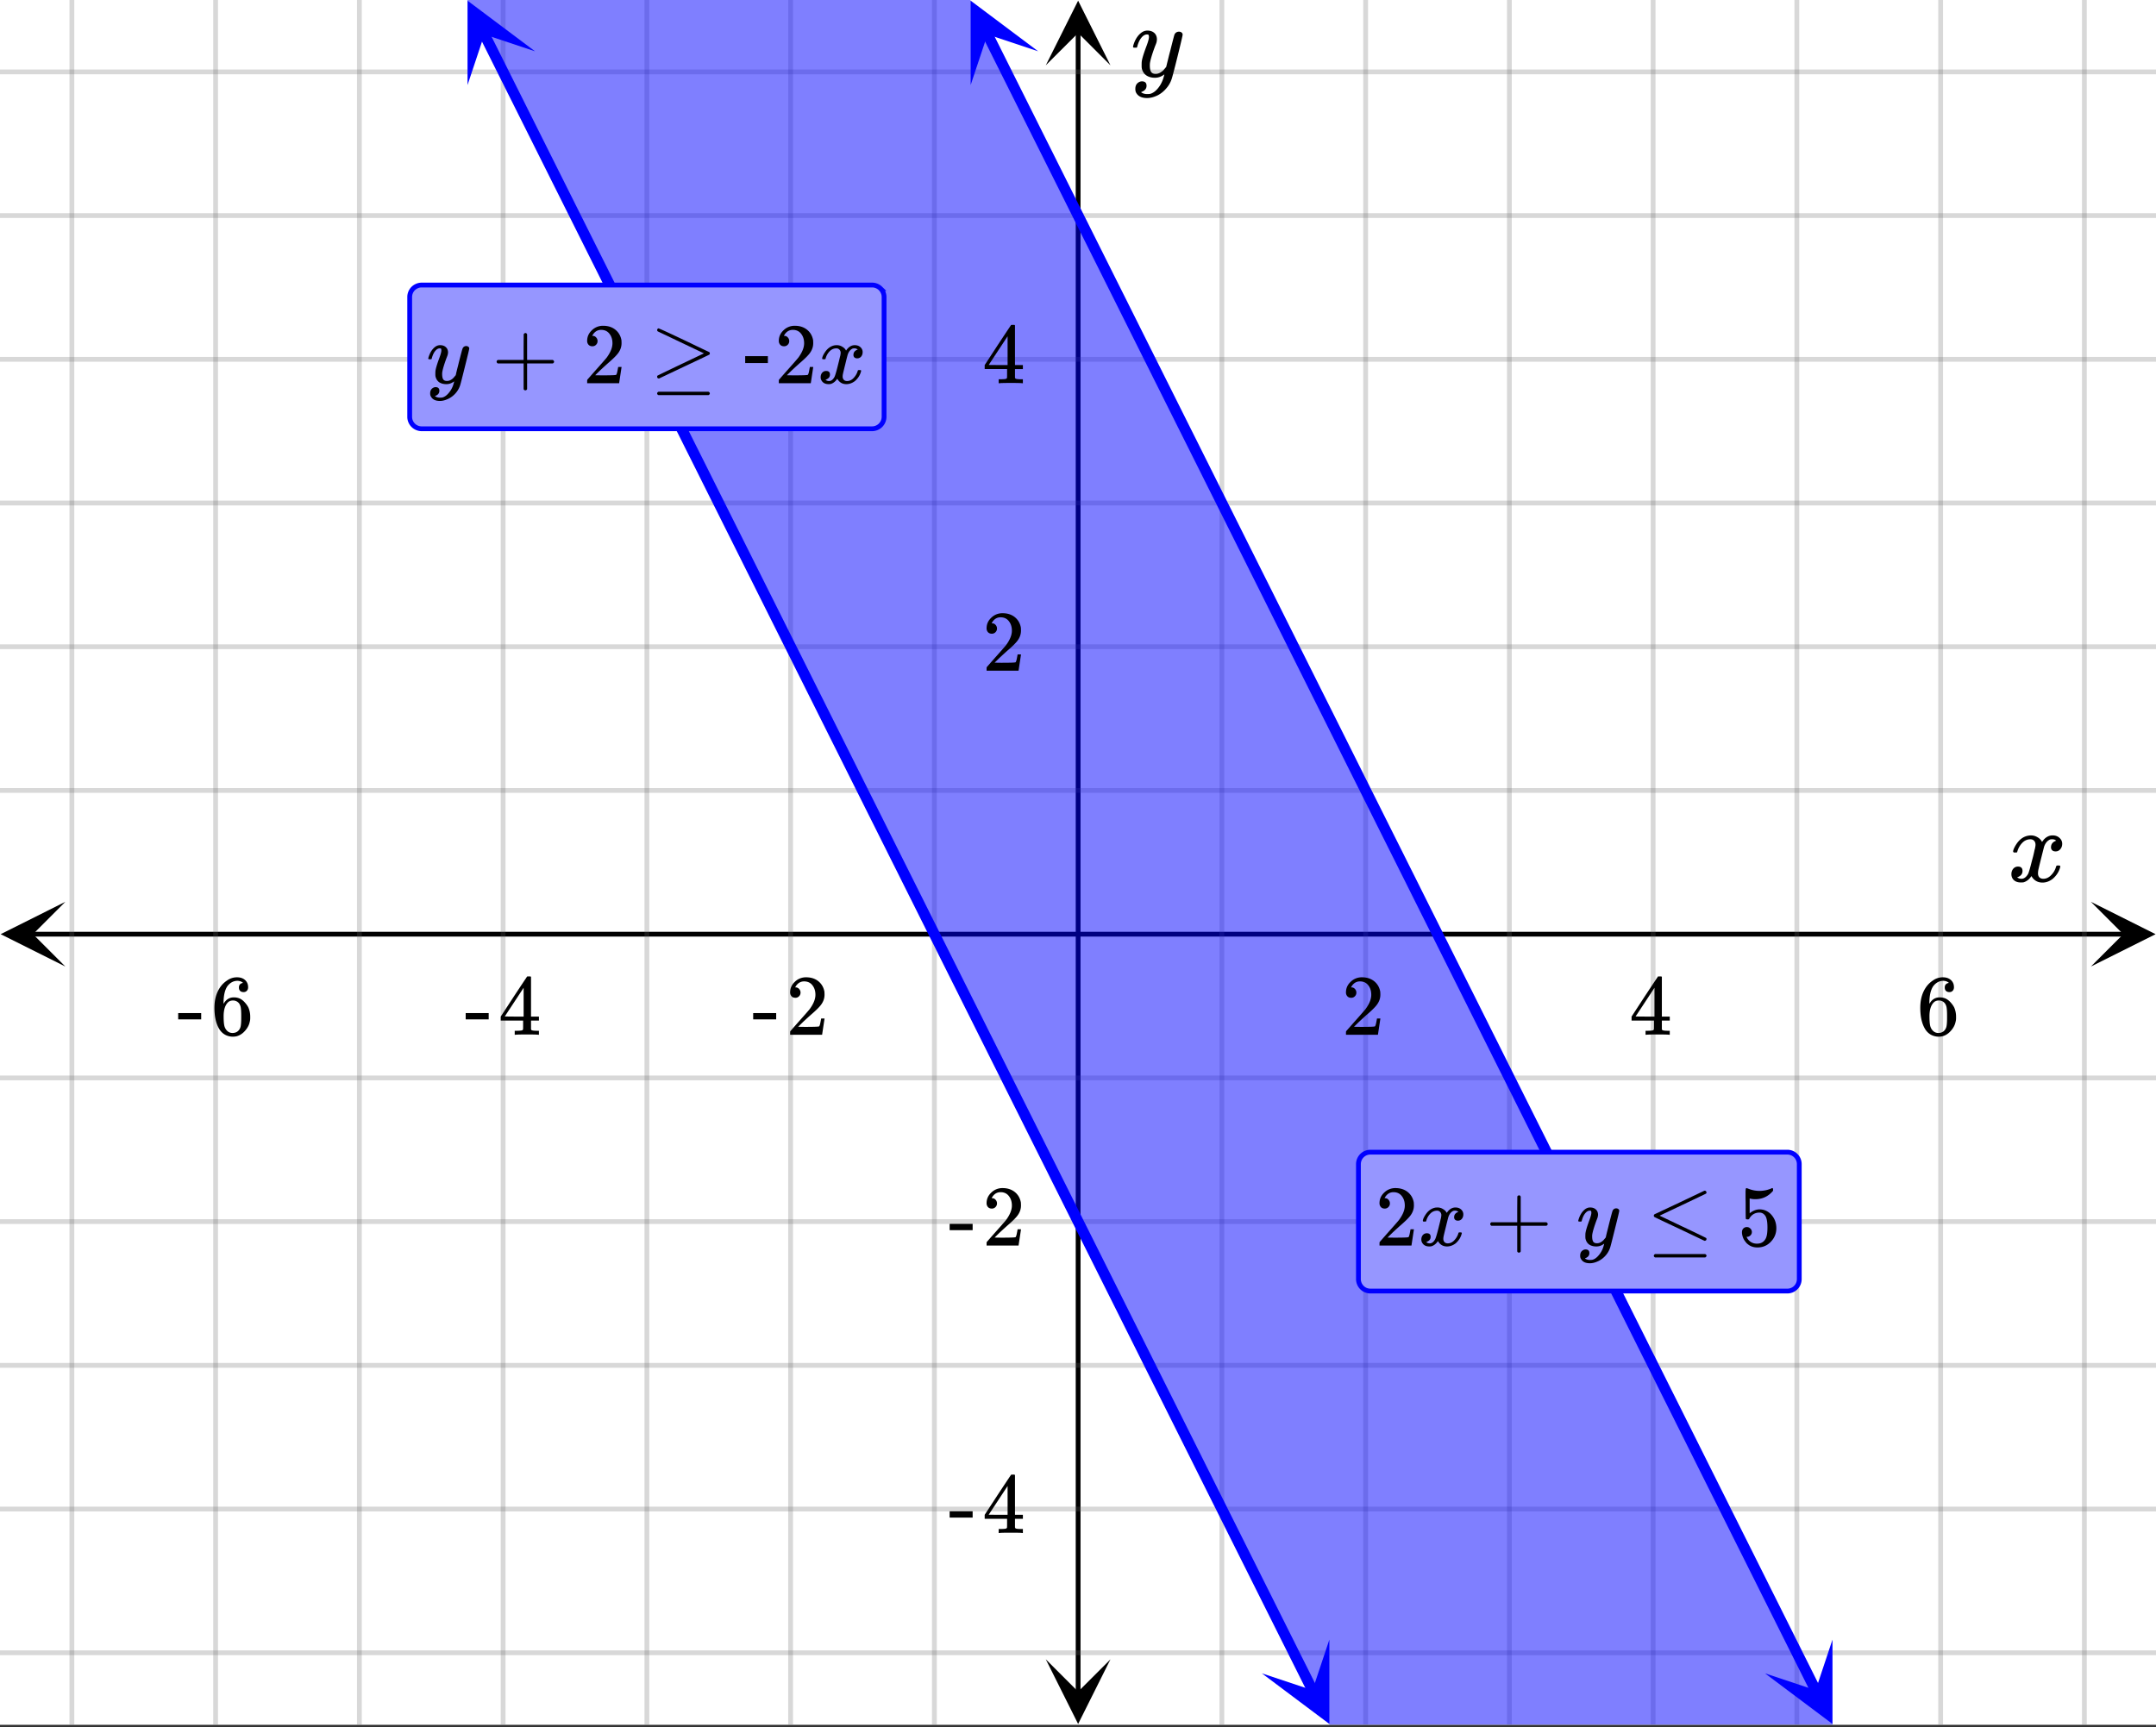 <svg xmlns="http://www.w3.org/2000/svg" xmlns:xlink="http://www.w3.org/1999/xlink" width="449.28" height="360" viewBox="0 0 336.96 270"><rect x="0" y="0" width="336.96" height="270" fill="#333333" stroke="none"/><defs><symbol overflow="visible" id="q"><path d="M.953-4.531c-.074-.063-.11-.125-.11-.188.04-.289.212-.664.516-1.125.508-.77 1.149-1.21 1.922-1.328.145-.02.258-.031.344-.031.375 0 .723.101 1.047.297.32.187.55.43.687.718a3.71 3.71 0 0 0 .266-.343c.406-.446.867-.672 1.39-.672.446 0 .805.133 1.079.39.281.25.422.56.422.922 0 .336-.102.618-.297.844a.916.916 0 0 1-.75.344c-.211 0-.383-.055-.516-.172a.636.636 0 0 1-.187-.469c0-.5.27-.843.812-1.031a.921.921 0 0 0-.172-.125c-.105-.063-.261-.094-.468-.094-.149 0-.25.012-.313.032-.418.18-.727.539-.922 1.078-.031.093-.187.703-.469 1.828-.28 1.125-.433 1.758-.453 1.89a2.74 2.74 0 0 0-.047.5c0 .262.07.47.22.625.155.149.359.22.609.22.457 0 .867-.192 1.234-.579.375-.383.625-.813.75-1.281.039-.114.078-.176.11-.188.03-.02.113-.031.25-.031.206 0 .312.047.312.14 0 .012-.012.07-.031.172-.188.68-.57 1.266-1.141 1.766-.512.399-1.047.594-1.61.594-.761 0-1.34-.336-1.734-1.016-.312.492-.715.813-1.203.969-.105.02-.246.031-.422.031C1.441.156.992-.062.734-.5a1.316 1.316 0 0 1-.156-.656c0-.32.094-.598.281-.828a.95.95 0 0 1 .75-.344c.47 0 .704.23.704.687 0 .399-.188.688-.563.875l-.094.047-.078.031a.123.123 0 0 1-.047.016l-.047.016c0 .031.082.086.25.156.125.055.266.078.422.078.383 0 .723-.242 1.016-.734.113-.196.32-.907.625-2.125.07-.25.144-.524.219-.828.07-.301.125-.536.156-.704.039-.164.066-.265.078-.296.063-.29.094-.5.094-.625 0-.27-.074-.477-.219-.625-.137-.157-.328-.235-.578-.235-.492 0-.918.188-1.281.563a3.171 3.171 0 0 0-.75 1.297c-.024.105-.047.168-.079.187-.023.012-.109.016-.265.016zm0 0"/></symbol><symbol overflow="visible" id="v"><path d="M7.531-7.031c.157 0 .285.043.39.125a.41.41 0 0 1 .173.343c0 .137-.266 1.278-.797 3.422-.531 2.137-.84 3.305-.922 3.516a4.073 4.073 0 0 1-.844 1.469 4.38 4.38 0 0 1-1.343 1.078c-.586.281-1.133.422-1.641.422-.824 0-1.387-.262-1.688-.781-.105-.157-.156-.376-.156-.657 0-.367.102-.652.313-.86.226-.21.468-.312.718-.312.477 0 .72.227.72.688 0 .394-.196.687-.579.875-.023.008-.047.02-.078.031-.031.02-.059.035-.078.047-.024.008-.043.016-.063.016l-.047.03c.032.063.145.13.344.204.176.063.352.094.531.094h.125c.188 0 .329-.012.422-.031.414-.118.805-.391 1.172-.829.375-.437.66-.96.86-1.562.113-.363.171-.578.171-.64 0-.009-.011-.005-.03.015a.546.546 0 0 0-.095.062c-.406.29-.855.438-1.343.438-.555 0-1.012-.133-1.375-.39-.356-.259-.586-.634-.688-1.126a4.332 4.332 0 0 1-.016-.5c0-.258.008-.46.032-.61.07-.456.32-1.253.75-2.39.238-.644.36-1.093.36-1.343A.756.756 0 0 0 2.78-6.5c-.031-.063-.094-.094-.187-.094h-.078c-.25 0-.493.117-.72.344-.355.355-.62.875-.796 1.563 0 .011-.008.03-.016.062a.22.22 0 0 1-.03.063l-.032.015C.91-4.535.89-4.53.859-4.53H.437c-.062-.063-.093-.11-.093-.14 0-.04.015-.118.047-.235.226-.758.57-1.352 1.03-1.782.364-.343.75-.515 1.157-.515.457 0 .82.125 1.094.375.27.25.406.594.406 1.031-.023.211-.039.324-.047.344 0 .074-.086.308-.25.703-.449 1.21-.715 2.094-.797 2.656a3.234 3.234 0 0 0-.015.375c0 .418.062.735.187.953.133.22.375.329.719.329.25 0 .484-.063.703-.188.227-.133.399-.266.516-.39.113-.126.258-.298.437-.516 0-.008.024-.117.078-.328.051-.22.13-.536.235-.954.101-.425.207-.832.312-1.218.407-1.625.63-2.477.672-2.563a.735.735 0 0 1 .703-.437zm0 0"/></symbol><symbol overflow="visible" id="r"><path d="M1.484-5.781c-.25 0-.449-.078-.593-.235a.872.872 0 0 1-.22-.609c0-.645.243-1.195.735-1.656a2.46 2.46 0 0 1 1.766-.703c.77 0 1.41.21 1.922.625.508.418.82.964.937 1.64.008.168.016.32.016.453 0 .524-.156 1.012-.469 1.47-.25.374-.758.89-1.516 1.546-.324.281-.777.695-1.359 1.234l-.781.766 1.016.016c1.414 0 2.164-.024 2.25-.079.039-.007.085-.101.14-.28.031-.095.094-.4.188-.923v-.03h.53v.03l-.374 2.47V0h-5v-.25c0-.188.008-.29.031-.313.008-.007.383-.437 1.125-1.28.977-1.095 1.61-1.813 1.89-2.157.602-.82.907-1.57.907-2.25 0-.594-.156-1.086-.469-1.484-.312-.407-.746-.61-1.297-.61-.523 0-.945.235-1.265.703-.024.032-.047.079-.078.141a.274.274 0 0 0-.047.078c0 .012.02.016.062.016a.68.68 0 0 1 .547.25.801.801 0 0 1 .219.562c0 .23-.078.422-.235.578a.76.76 0 0 1-.578.235zm0 0"/></symbol><symbol overflow="visible" id="s"><path d="M6.234 0c-.125-.031-.71-.047-1.75-.047-1.074 0-1.671.016-1.796.047h-.126v-.625h.422c.383-.008.618-.031.704-.063a.286.286 0 0 0 .171-.14c.008-.008.016-.25.016-.719v-.672h-3.5v-.625l2.031-3.11A431.58 431.58 0 0 1 4.5-9.108c.02-.008.113-.016.281-.016h.25l.078.078v6.203h1.235v.625H5.109V-.89a.25.25 0 0 0 .079.157c.07.062.328.101.765.109h.39V0zm-2.28-2.844v-4.5L1-2.859l1.469.015zm0 0"/></symbol><symbol overflow="visible" id="t"><path d="M5.031-8.11c-.199-.195-.48-.304-.843-.328-.625 0-1.153.274-1.579.813-.418.586-.625 1.492-.625 2.719L2-4.86l.11-.172c.363-.54.859-.813 1.484-.813.414 0 .781.09 1.094.266a2.6 2.6 0 0 1 .64.547c.219.242.395.492.531.75.196.449.297.933.297 1.453v.234c0 .211-.027.403-.078.578-.105.532-.383 1.032-.828 1.5-.387.407-.82.66-1.297.766a2.688 2.688 0 0 1-.547.047c-.168 0-.32-.016-.453-.047-.668-.125-1.2-.484-1.594-1.078C.83-1.66.563-2.79.563-4.218c0-.97.171-1.817.515-2.548.344-.726.82-1.296 1.438-1.703a2.62 2.62 0 0 1 1.562-.515c.531 0 .953.14 1.266.421.32.282.484.665.484 1.141 0 .23-.07.414-.203.547-.125.137-.297.203-.516.203-.218 0-.398-.062-.53-.187-.126-.125-.188-.301-.188-.532 0-.406.21-.644.64-.718zm-.593 3.235a1.18 1.18 0 0 0-.97-.484c-.335 0-.605.105-.812.312C2.22-4.597 2-3.883 2-2.907c0 .794.05 1.345.156 1.657.094.273.242.5.453.688.22.187.477.28.782.28.457 0 .804-.171 1.046-.515.133-.187.22-.41.25-.672.04-.258.063-.64.063-1.14v-.422c0-.508-.023-.895-.063-1.156a1.566 1.566 0 0 0-.25-.688zm0 0"/></symbol><symbol overflow="visible" id="u"><path d="M.14-2.406v-.985h3.594v.985zm0 0"/></symbol><symbol overflow="visible" id="x"><path d="M.938-3.094C.813-3.164.75-3.258.75-3.375c0-.113.063-.203.188-.266h4.03v-2.015l.016-2.032c.094-.113.18-.171.266-.171.113 0 .203.07.266.203v4.015H9.53c.133.075.203.168.203.282 0 .105-.07.195-.203.265H5.516V.922c-.063.125-.157.187-.282.187-.117 0-.203-.062-.265-.187v-4.016zm0 0"/></symbol><symbol overflow="visible" id="z"><path d="M9.094-8.578c.07 0 .133.031.187.094a.3.3 0 0 1 .078.187.233.233 0 0 1-.093.188C6.703-6.88 4.289-5.734 2.03-4.672l3.344 1.594c2.594 1.23 3.906 1.867 3.938 1.906a.297.297 0 0 1 .046.14c0 .169-.086.262-.25.282h-.078L5.156-2.594C2.54-3.82 1.226-4.445 1.22-4.469c-.063-.039-.094-.113-.094-.218 0-.102.055-.18.172-.235.07-.031 1.36-.633 3.86-1.812 2.5-1.188 3.769-1.79 3.812-1.813a.227.227 0 0 1 .125-.031zM1.125 1.594c0-.106.066-.196.203-.266h7.813c.144.063.218.149.218.266 0 .101-.07.191-.203.265H1.328c-.137-.062-.203-.152-.203-.265zm0 0"/></symbol><symbol overflow="visible" id="A"><path d="M1.438-2.89a.72.72 0 0 1 .546.234.72.72 0 0 1 .235.547c0 .21-.078.386-.235.53a.73.73 0 0 1-.515.22h-.094l.047.062c.133.293.336.531.61.719.28.187.609.281.984.281.644 0 1.101-.27 1.375-.812.175-.332.265-.907.265-1.72 0-.925-.125-1.55-.375-1.874-.23-.3-.515-.453-.86-.453-.698 0-1.23.308-1.593.922a.312.312 0 0 1-.094.125.761.761 0 0 1-.203.015c-.148 0-.23-.031-.25-.093-.023-.032-.031-.817-.031-2.36 0-.258-.008-.57-.016-.937v-.72c0-.5.032-.75.094-.75a.047.047 0 0 1 .047-.03l.25.078a4.646 4.646 0 0 0 3.625-.016.402.402 0 0 1 .172-.062c.07 0 .11.086.11.25v.171C4.8-7.686 3.878-7.25 2.765-7.25c-.282 0-.532-.023-.75-.078l-.141-.031v2.312c.508-.406 1.035-.61 1.578-.61.164 0 .348.024.547.063.602.157 1.094.5 1.469 1.032.383.523.578 1.14.578 1.859 0 .812-.29 1.515-.86 2.11-.562.593-1.261.89-2.093.89C2.52.297 2.035.14 1.64-.172a1.618 1.618 0 0 1-.438-.453C.93-.945.758-1.348.687-1.828c0-.02-.007-.055-.015-.11v-.14c0-.25.07-.445.219-.594a.745.745 0 0 1 .546-.219zm0 0"/></symbol><symbol overflow="visible" id="B"><path d="M1.125-8.313c0-.05.02-.109.063-.171.039-.063.085-.094.14-.094.07 0 .766.308 2.078.922 1.32.617 2.625 1.234 3.906 1.86 1.29.616 1.942.921 1.954.921a.273.273 0 0 1 .093.219c0 .086-.03.148-.093.187-.024.024-1.336.649-3.938 1.875L1.438-.75h-.079c-.156-.02-.234-.113-.234-.281 0-.04.008-.086.031-.14.04-.04 1.352-.677 3.938-1.907l3.343-1.594L1.22-8.109a.281.281 0 0 1-.094-.204zm0 9.907c0-.106.066-.196.203-.266h7.813c.144.063.218.149.218.266 0 .101-.07.191-.203.265H1.328c-.137-.062-.203-.152-.203-.265zm0 0"/></symbol><symbol overflow="visible" id="w"><path d="M.781-3.75C.727-3.8.703-3.848.703-3.89c.031-.25.172-.563.422-.938.414-.633.941-1.004 1.578-1.11.133-.007.235-.015.297-.015.313 0 .598.086.86.25.269.156.46.355.578.594.113-.157.187-.25.218-.282.332-.375.711-.562 1.14-.562.364 0 .661.105.891.312.227.211.344.465.344.766 0 .281-.078.516-.234.703a.776.776 0 0 1-.625.281.64.64 0 0 1-.422-.14.521.521 0 0 1-.156-.39c0-.415.222-.696.672-.845a.58.58 0 0 0-.141-.093.705.705 0 0 0-.39-.094.91.91 0 0 0-.266.031c-.336.149-.586.445-.75.89-.032.075-.164.579-.39 1.516-.231.93-.356 1.45-.376 1.563a1.827 1.827 0 0 0-.047.406c0 .211.063.383.188.516.125.125.289.187.5.187.383 0 .726-.16 1.031-.484.3-.32.508-.676.625-1.063.02-.082.04-.129.063-.14.03-.02.109-.031.234-.031.164 0 .25.039.25.109 0 .012-.012.058-.031.14-.149.563-.461 1.055-.938 1.47-.43.323-.875.484-1.344.484-.625 0-1.101-.282-1.421-.844-.262.406-.594.68-1 .812-.086.02-.2.032-.344.032-.524 0-.89-.188-1.11-.563a.953.953 0 0 1-.14-.531c0-.27.078-.5.234-.688a.798.798 0 0 1 .625-.28c.395 0 .594.187.594.562 0 .336-.164.574-.484.718a.359.359 0 0 1-.063.047l-.078.031c-.012.012-.024.016-.031.016h-.032c0 .031.063.074.188.125a.817.817 0 0 0 .36.078c.32 0 .597-.203.827-.61.102-.163.282-.75.532-1.75.05-.206.109-.437.171-.687.063-.257.11-.457.141-.593.031-.133.05-.211.063-.235a2.86 2.86 0 0 0 .078-.531.678.678 0 0 0-.188-.5.613.613 0 0 0-.484-.203c-.406 0-.762.156-1.063.469a2.562 2.562 0 0 0-.609 1.078c-.012.074-.031.12-.063.14a.752.752 0 0 1-.218.016zm0 0"/></symbol><symbol overflow="visible" id="y"><path d="M6.234-5.813c.125 0 .227.04.313.11.094.062.14.152.14.266 0 .117-.226 1.058-.671 2.828C5.578-.836 5.328.133 5.266.312a3.459 3.459 0 0 1-.688 1.22 3.641 3.641 0 0 1-1.11.874c-.491.239-.945.36-1.359.36-.687 0-1.152-.22-1.39-.657-.094-.125-.14-.304-.14-.53 0-.306.085-.544.265-.72.187-.168.379-.25.578-.25.394 0 .594.188.594.563 0 .332-.157.578-.47.734a.298.298 0 0 1-.062.032.295.295 0 0 0-.078.03c-.011.009-.023.016-.031.016L1.328 2c.031.05.129.11.297.172.133.05.273.078.422.078h.11c.155 0 .273-.012.359-.031.332-.094.648-.324.953-.688A3.69 3.69 0 0 0 4.188.25c.093-.3.14-.477.14-.531 0-.008-.012-.004-.031.015a.358.358 0 0 1-.078.047c-.336.239-.703.36-1.11.36-.46 0-.84-.106-1.14-.313-.293-.219-.48-.531-.563-.937a2.932 2.932 0 0 1-.015-.407c0-.218.007-.382.03-.5.063-.394.266-1.054.61-1.984.196-.531.297-.898.297-1.11a.838.838 0 0 0-.031-.265c-.024-.05-.074-.078-.156-.078h-.063c-.21 0-.406.094-.594.281-.293.293-.511.727-.656 1.297 0 .012-.008.027-.015.047a.188.188 0 0 1-.032.047l-.015.015c-.012.012-.028.016-.047.016h-.36C.305-3.8.281-3.836.281-3.86a.97.97 0 0 1 .047-.203c.188-.625.469-1.113.844-1.468.3-.282.617-.422.953-.422.383 0 .688.105.906.312.227.2.344.485.344.86-.023.168-.04.261-.047.281 0 .055-.07.246-.203.578-.367 1-.586 1.735-.656 2.203a1.857 1.857 0 0 0-.016.297c0 .344.05.61.156.797.114.18.313.266.594.266.207 0 .406-.051.594-.157a1.84 1.84 0 0 0 .422-.328c.093-.101.21-.242.36-.422a32.833 32.833 0 0 1 .25-1.063c.093-.35.175-.687.25-1 .343-1.35.534-2.062.577-2.124a.592.592 0 0 1 .578-.36zm0 0"/></symbol><symbol overflow="visible" id="C"><path d="M.656-4.234h3.547v1.078H.656zm0 0"/></symbol><clipPath id="a"><path d="M0 0h336.96v269.602H0zm0 0"/></clipPath><clipPath id="b"><path d="M.102 140.977H11V152H.102zm0 0"/></clipPath><clipPath id="c"><path d="M326.79 140.977h10.17V152h-10.17zm0 0"/></clipPath><clipPath id="d"><path d="M10 0h317v269.602H10zm0 0"/></clipPath><clipPath id="e"><path d="M163.445 259H174v10.5h-10.555zm0 0"/></clipPath><clipPath id="f"><path d="M163.445 0H174v10.21h-10.555zm0 0"/></clipPath><clipPath id="g"><path d="M0 10h336.96v249H0zm0 0"/></clipPath><clipPath id="h"><path d="M73 0h214v269.602H73zm0 0"/></clipPath><clipPath id="i"><path d="M151 0h12v14h-12zm0 0"/></clipPath><clipPath id="j"><path d="M156.977-2.531l11.87 23.734-23.738 11.871-11.867-23.738zm0 0"/></clipPath><clipPath id="k"><path d="M275 256h12v13.602h-12zm0 0"/></clipPath><clipPath id="l"><path d="M286.398 256.309l11.868 23.734-23.739 11.871-11.867-23.738zm0 0"/></clipPath><clipPath id="m"><path d="M73 0h11v14H73zm0 0"/></clipPath><clipPath id="n"><path d="M78.344-2.531L90.21 21.203 66.477 33.074 54.605 9.336zm0 0"/></clipPath><clipPath id="o"><path d="M197 256h11v13.602h-11zm0 0"/></clipPath><clipPath id="p"><path d="M207.766 256.309l11.867 23.734-23.738 11.871-11.868-23.738zm0 0"/></clipPath></defs><g clip-path="url(#a)" fill="#fff"><path d="M0 0h337v269.602H0zm0 0"/><path d="M0 0h337v269.602H0zm0 0"/></g><path d="M5.055 146.035h326.89" fill="none" stroke="#000" stroke-width=".749"/><g clip-path="url(#b)"><path d="M10.21 140.977L.103 146.035l10.109 5.055-5.055-5.055zm0 0"/></g><g clip-path="url(#c)"><path d="M326.79 140.977l10.108 5.058-10.109 5.055 5.055-5.055zm0 0"/></g><g clip-path="url(#d)"><path d="M190.965 0v269.602M213.434 0v269.602M235.898 0v269.602M258.368 0v269.602M280.831 0v269.602M303.301 0v269.602M325.766 0v269.602M146.036 0v269.602M123.565 0v269.602M101.102 0v269.602M78.632 0v269.602M56.169 0v269.602M33.699 0v269.602M11.234 0v269.602" fill="none" stroke-linecap="round" stroke-linejoin="round" stroke="#666" stroke-opacity=".251" stroke-width=".749"/></g><path d="M168.5 264.547V5.055" fill="none" stroke="#000" stroke-width=".749"/><g clip-path="url(#e)"><path d="M163.445 259.39l5.055 10.11 5.055-10.11-5.055 5.055zm0 0"/></g><g clip-path="url(#f)"><path d="M163.445 10.21L168.5.103l5.055 10.109-5.055-5.055zm0 0"/></g><g clip-path="url(#g)"><path d="M0 123.566h337M0 101.102h337M0 78.632h337M0 56.169h337M0 33.699h337M0 11.234h337M0 168.5h337M0 190.965h337M0 213.434h337M0 235.898h337M0 258.368h337" fill="none" stroke-linecap="round" stroke-linejoin="round" stroke="#666" stroke-opacity=".251" stroke-width=".749"/></g><g clip-path="url(#h)"><path d="M73.016 0h78.632L286.45 269.602h-78.633L73.016 0" fill="#00f" fill-opacity=".502"/></g><path d="M154.29 5.273l.866 1.739.871 1.742.868 1.738.87 1.738.868 1.739.87 1.738.868 1.738.871 1.739.867 1.738 1.743 3.476.867 1.739.87 1.738.868 1.738.871 1.742.867 1.739.871 1.738.868 1.738.87 1.739.868 1.738.871 1.738.867 1.738L175.152 47l.868 1.738.87 1.739.868 1.742.87 1.738.868 1.738.871 1.739.867 1.738.872 1.738.867 1.738.87 1.739.868 1.738 1.742 3.477.867 1.738.871 1.738.868 1.742.87 1.739.868 1.738.871 1.738.867 1.738.871 1.739.867 1.738.872 1.738.867 1.739 1.742 3.476.867 1.738.871 1.743.867 1.738.872 1.738.867 1.738.87 1.739.868 1.738.871 1.738.867 1.739 1.742 3.476.868 1.738.87 1.739.868 1.738.871 1.742.867 1.738.871 1.739.867 1.738.872 1.738.867 1.739.87 1.738.868 1.738 1.742 3.477.867 1.738.872 1.738.867 1.739.87 1.742.868 1.738.871 1.738.867 1.739.871 1.738.868 1.738.87 1.738.868 1.739 1.742 3.476.867 1.739.871 1.738.867 1.742.872 1.738.867 1.739.87 1.738.868 1.738.871 1.738.867 1.739.871 1.738.868 1.738 1.742 3.477.867 1.738.871 1.738.867 1.743.871 1.738.868 1.738.87 1.738.868 1.739.87 1.738.868 1.738.871 1.739.867 1.738 1.743 3.476.867 1.739.87 1.742.868 1.738.871 1.738.867 1.739.871 1.738.868 1.738.87 1.739.868 1.738 1.742 3.476.867 1.739.871 1.738.868 1.738.87 1.742.868 1.739.87 1.738.868 1.738.871 1.739.867 1.738.871 1.738.868 1.738 1.742 3.477.867 1.738.871 1.739.867 1.742.871 1.738.868 1.738.87 1.739.868 1.738.871 1.738.867 1.738.871 1.739.867 1.738.872 1.738" fill="none" stroke-width="1.685" stroke-linecap="round" stroke-linejoin="round" stroke="#00f"/><g clip-path="url(#i)"><g clip-path="url(#j)"><path d="M162.254 8.02L151.704.105v13.188l2.636-7.914zm0 0" fill="#00f"/></g></g><g clip-path="url(#k)"><g clip-path="url(#l)"><path d="M286.398 256.309v13.187l-10.55-7.914 7.914 2.637zm0 0" fill="#00f"/></g></g><path d="M75.652 5.273l.871 1.739.872 1.742.867 1.738.87 1.738L80 13.97l.871 1.738.867 1.738.871 1.739.868 1.738.87 1.738.868 1.738.871 1.739.867 1.738.871 1.738.871 1.742.868 1.739.87 1.738.868 1.738.87 1.739.868 1.738.871 1.738.867 1.738.871 1.739.868 1.738.87 1.738.868 1.739.871 1.742.871 1.738.867 1.738.871 1.739.868 1.738.87 1.738.868 1.738.871 1.739.867 1.738.871 1.738.867 1.739 1.743 3.476.867 1.742.87 1.739.868 1.738.871 1.738.867 1.738.871 1.739.868 1.738.87 1.738.868 1.739.871 1.738.867 1.738.871 1.738.871 1.743.868 1.738.87 1.738.868 1.738.871 1.739.867 1.738.871 1.738.867 1.739.872 1.738.867 1.738.87 1.738.868 1.739.871 1.738.871 1.742.867 1.738.871 1.739.868 1.738.87 1.738.868 1.739.871 1.738.867 1.738.871 1.738.867 1.739.872 1.738.867 1.738.87 1.739.872 1.742.867 1.738.871 1.738.867 1.739.872 1.738.867 1.738.87 1.738.868 1.739.871 1.738.867 1.738.871 1.739.868 1.738.87 1.742.872 1.738.867 1.739.871 1.738.867 1.738.871 1.738.867 1.739.872 1.738.867 1.738.87 1.739.868 1.738 1.742 3.476.867 1.743.872 1.738.867 1.738.87 1.738.868 1.739.871 1.738.867 1.738.871 1.739.868 1.738.87 1.738.868 1.738.87 1.739.872 1.742.867 1.738.871 1.738.868 1.739.87 1.738.868 1.738.87 1.739.868 1.738.871 1.738.867 1.738.871 1.739.868 1.738.87 1.738.872 1.742.867 1.739.871 1.738.867 1.738.871 1.739.868 1.738.87 1.738.868 1.738.87 1.739.868 1.738.871 1.738.867 1.739.872 1.742.87 1.738.868 1.738.87 1.739.868 1.738.871 1.738.867 1.738.871 1.739.868 1.738.87 1.738" fill="none" stroke-width="1.685" stroke-linecap="round" stroke-linejoin="round" stroke="#00f"/><g clip-path="url(#m)"><g clip-path="url(#n)"><path d="M83.621 8.02L73.071.105v13.188l2.636-7.914zm0 0" fill="#00f"/></g></g><g clip-path="url(#o)"><g clip-path="url(#p)"><path d="M207.766 256.309v13.187l-10.551-7.914 7.91 2.637zm0 0" fill="#00f"/></g></g><use xlink:href="#q" x="313.784" y="137.796"/><use xlink:href="#r" x="209.689" y="161.76"/><use xlink:href="#s" x="254.622" y="161.76"/><use xlink:href="#t" x="299.556" y="161.76"/><use xlink:href="#u" x="117.576" y="161.76"/><use xlink:href="#r" x="122.818" y="161.76"/><use xlink:href="#u" x="72.642" y="161.76"/><use xlink:href="#s" x="77.884" y="161.76"/><use xlink:href="#u" x="27.709" y="161.76"/><use xlink:href="#t" x="32.951" y="161.76"/><use xlink:href="#v" x="176.738" y="11.982"/><use xlink:href="#r" x="153.522" y="104.844"/><use xlink:href="#s" x="153.522" y="59.911"/><use xlink:href="#u" x="148.28" y="194.711"/><use xlink:href="#r" x="153.522" y="194.711"/><use xlink:href="#u" x="148.28" y="239.644"/><use xlink:href="#s" x="153.522" y="239.644"/><path d="M212.309 199.953v-17.972a1.889 1.889 0 0 1 .55-1.325c.176-.175.375-.312.606-.406.23-.094.469-.14.719-.14h65.152a1.866 1.866 0 0 1 1.871 1.87v17.973a1.851 1.851 0 0 1-.547 1.324 1.866 1.866 0 0 1-1.324.547h-65.152c-.25 0-.489-.047-.72-.14-.23-.094-.429-.23-.605-.407a1.832 1.832 0 0 1-.406-.609 1.855 1.855 0 0 1-.144-.715zm0 0" fill="#9696ff" stroke="#00f" stroke-width=".749"/><use xlink:href="#r" x="214.931" y="194.711"/><use xlink:href="#w" x="221.671" y="194.711"/><use xlink:href="#x" x="232.156" y="194.711"/><use xlink:href="#y" x="246.384" y="194.711"/><use xlink:href="#z" x="257.349" y="194.711"/><use xlink:href="#A" x="271.578" y="194.711"/><path d="M64.031 65.152V46.43a1.88 1.88 0 0 1 .547-1.325c.176-.171.379-.308.61-.402.226-.098.464-.144.714-.144h70.395c.25 0 .488.046.719.144.226.094.43.23.605.402a1.884 1.884 0 0 1 .55 1.324v18.723a1.889 1.889 0 0 1-.55 1.325 1.889 1.889 0 0 1-1.324.55H65.902c-.25 0-.488-.05-.714-.144a1.832 1.832 0 0 1-.61-.406 1.856 1.856 0 0 1-.547-1.325zm0 0" fill="#9696ff" stroke="#00f" stroke-width=".749"/><use xlink:href="#y" x="66.651" y="59.911"/><use xlink:href="#x" x="76.866" y="59.911"/><use xlink:href="#r" x="91.095" y="59.911"/><use xlink:href="#B" x="101.58" y="59.911"/><use xlink:href="#C" x="115.809" y="59.911"/><use xlink:href="#r" x="121.051" y="59.911"/><use xlink:href="#w" x="127.791" y="59.911"/></svg>